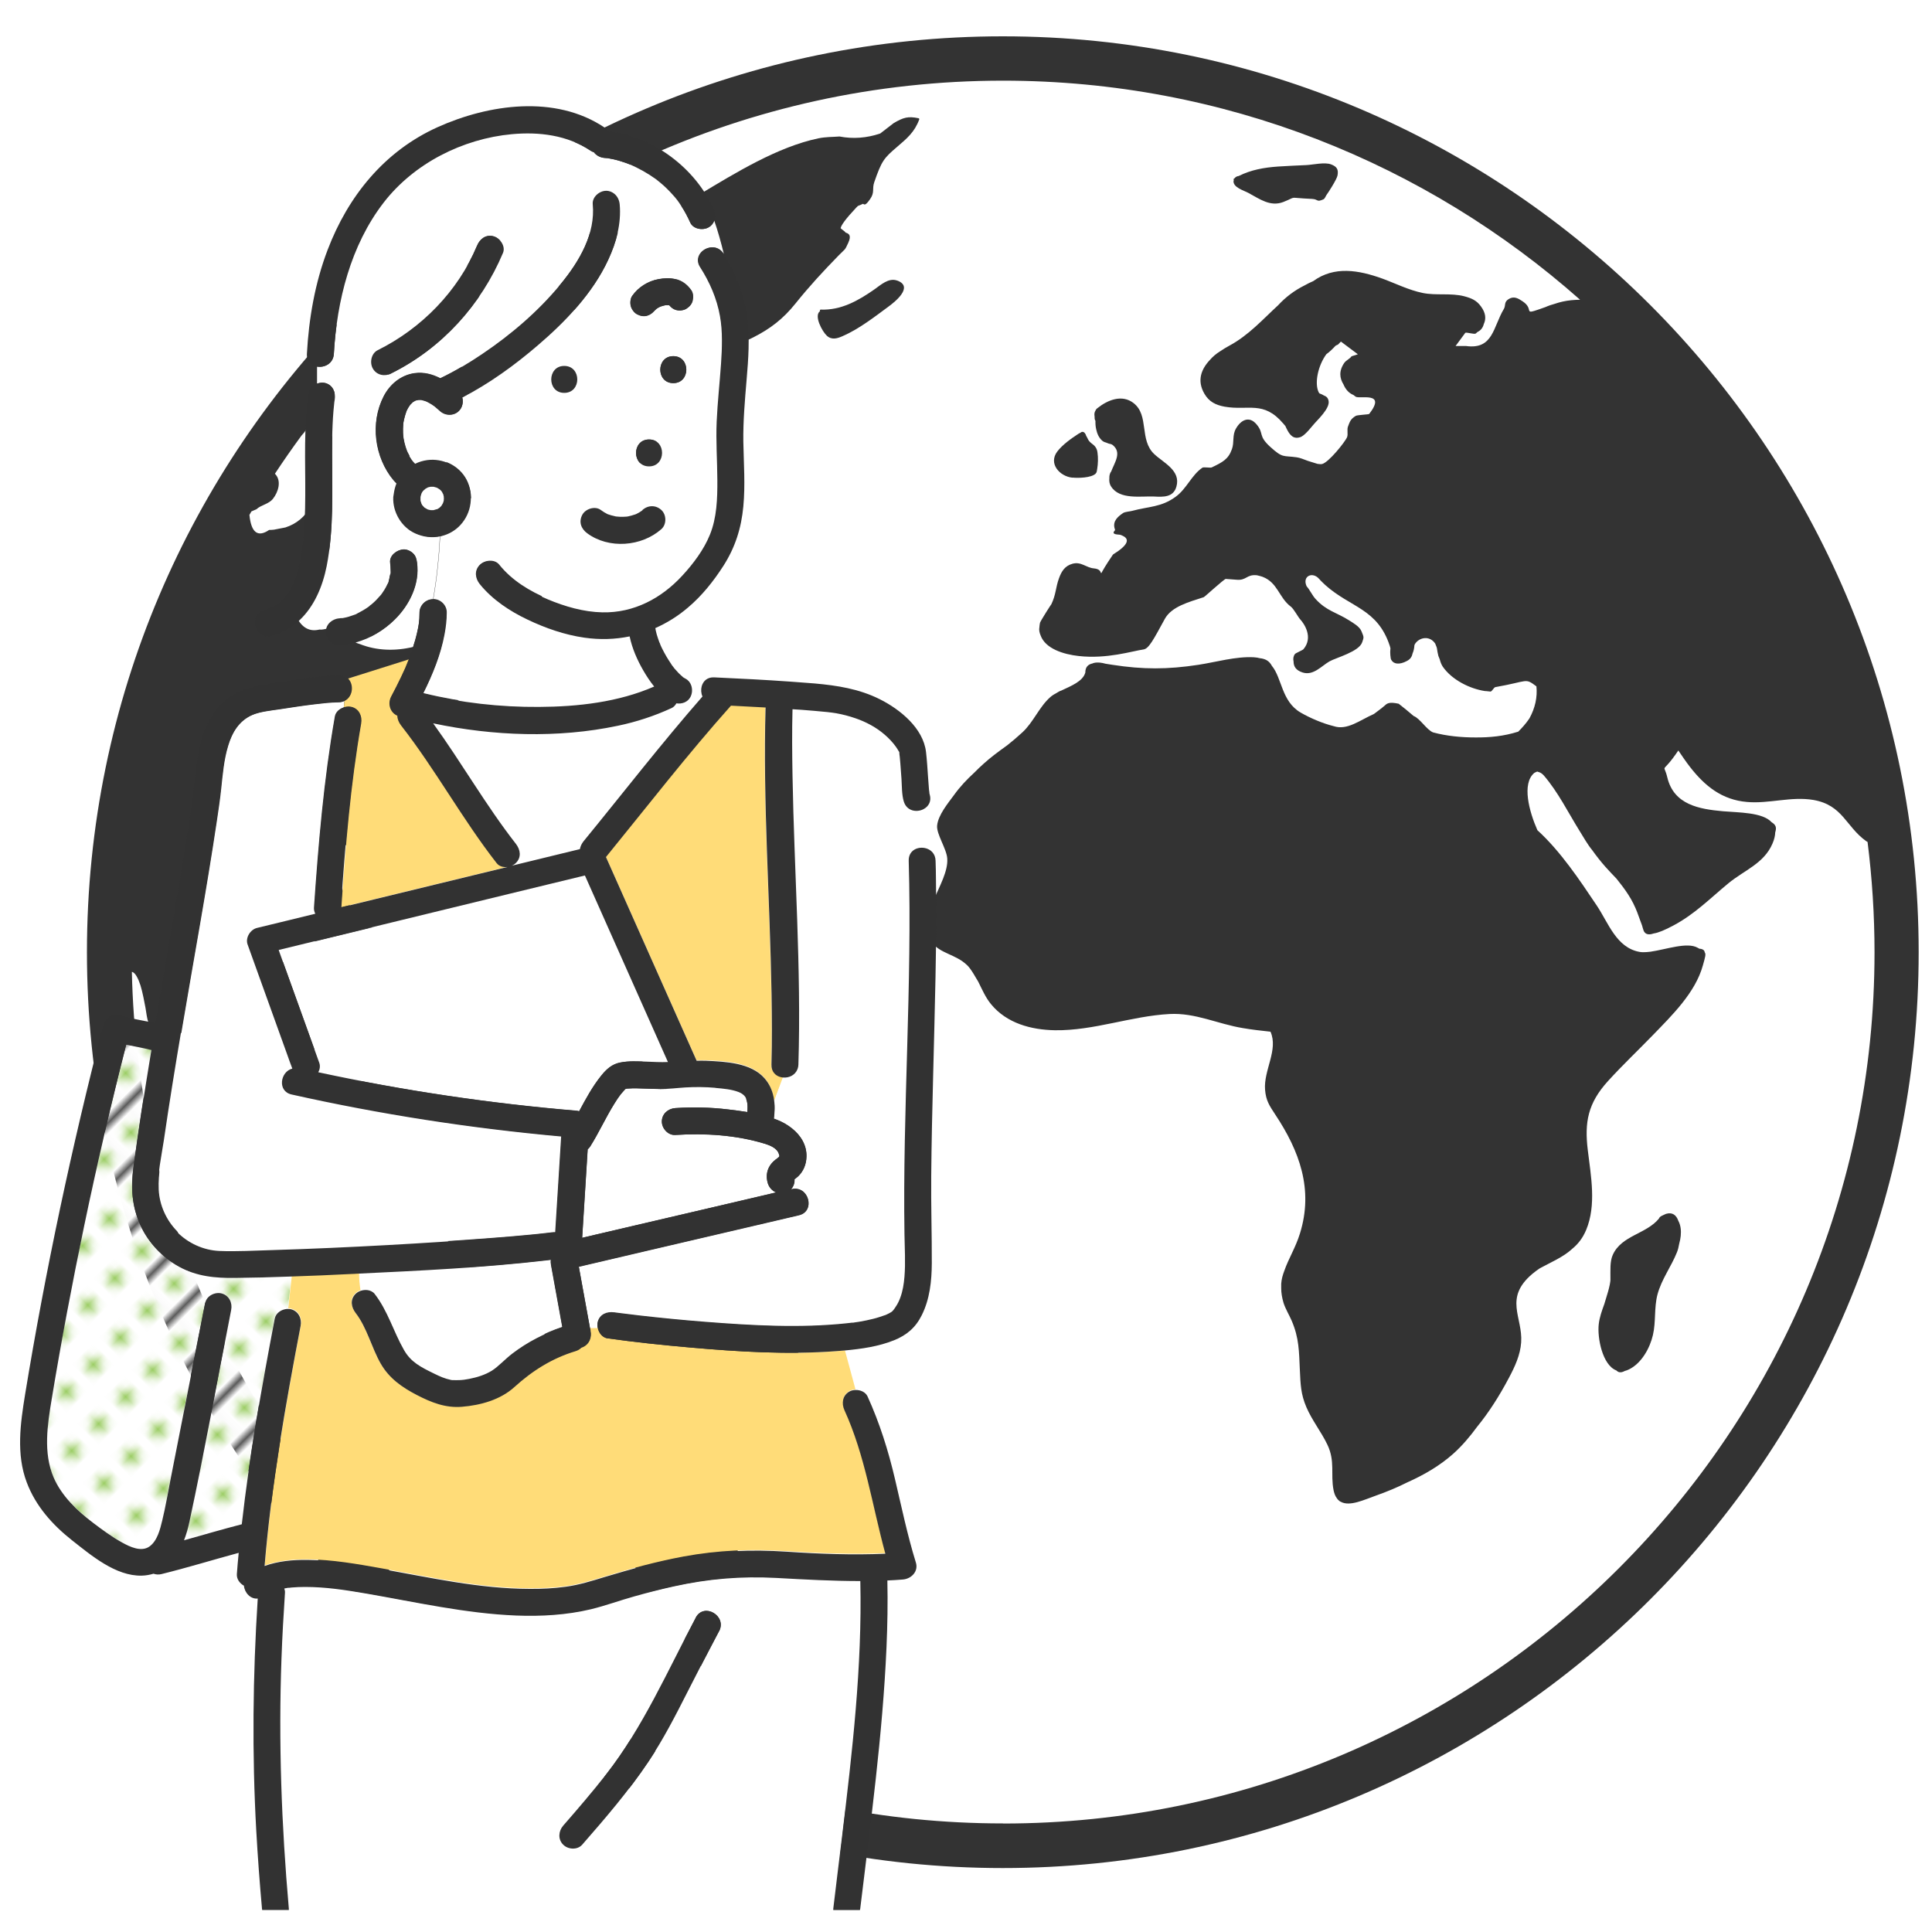 <?xml version="1.0" encoding="UTF-8"?><svg id="a" xmlns="http://www.w3.org/2000/svg" xmlns:xlink="http://www.w3.org/1999/xlink" viewBox="0 0 200 200"><defs><style>.c{fill:#ffdc78;}.c,.d,.e,.f,.g,.h,.i{stroke-width:0px;}.d{fill:url(#b);}.e{fill:#323232;}.f{fill:none;}.g{fill:#333;}.h{fill:#fff;}.i{fill:#9bcd64;}</style><pattern id="b" x="0" y="0" width="4.98" height="5.18" patternTransform="translate(1506.7 -8196.05) rotate(-45) scale(.79)" patternUnits="userSpaceOnUse" viewBox="0 0 4.98 5.18"><rect class="f" x="0" width="4.98" height="5.18"/><rect class="h" x="0" y="0" width="4.98" height="5.18"/><circle class="i" cx="2.49" cy="2.59" r="1.06"/></pattern></defs><circle class="h" cx="104.3" cy="98.69" r="91.75"/><path class="g" d="M113.4,43.55c-.01.29.01.59.07.86.1.47.27.89.63,1.21.14.12.31.18.49.23.13.06.26.1.4.12.08.03.16.06.21.11.94.78.2,1.76-.18,2.75-.02.03-.04.05-.06.08-.09.18-.13.38-.12.58-.03.3,0,.59.18.87.88,1.4,3.1.98,4.44,1.04.96.05,2,.1,2.32-1.02.48-1.67-1.32-2.46-2.28-3.36-1.59-1.48-.51-4.01-2.15-5.29-1.2-.94-2.69-.32-3.73.51-.02.01-.03.03-.05.04-.02.01-.04.03-.05.04-.02.01-.02.03-.03.04-.04.05-.07.1-.09.15-.11.17-.13.37-.09.59,0,.15,0,.31.07.44Z"/><path class="g" d="M111.03,49.44c.58.06,1.93.03,2.38-.4.14-.14.14-.31.17-.49.09-.52.11-1.19.03-1.71-.03-.24-.1-.43-.25-.62-.14-.18-.35-.29-.51-.45-.25-.25-.18-.28-.43-.69.03-.03-.07-.16-.09-.2-.08-.15-.3-.26-.47-.09-.01.01-.19.09-.21.11-.73.47-1.67,1.14-2.2,1.84-.95,1.25.25,2.58,1.57,2.71Z"/><path class="g" d="M173.73,126.35c-.21-.57-.61-.89-1.27-.69,0,0-.52.23-.57.28-.04.03-.17.16-.15.2-1.33,1.62-3.87,1.74-4.78,3.75-.32.69-.24,1.64-.25,2.48.04.63-.52,2.2-.63,2.62-.25.69-.5,1.37-.58,2.1-.16,1.42.39,4.22,1.81,4.77.1.09.2.17.33.19.19.04.39-.04.56-.13.14-.03.28-.09.43-.16,1.3-.63,2.17-2.21,2.48-3.56.32-1.37.11-2.82.47-4.19.42-1.58,1.42-2.88,2.02-4.38.1-.25.18-.57.24-.92.14-.51.21-1.03.14-1.57-.04-.28-.12-.55-.26-.8Z"/><path class="g" d="M92.86,29.04c-.88-.31-1.7.47-2.36.93-1.68,1.17-3.44,2.16-5.54,2.08-.09,0-.11.1-.07.16-.67.47.24,2.13.71,2.55.51.46,1.08.28,1.64.03,1.66-.72,3.27-1.97,4.72-3.04.71-.52,2.66-2.08.91-2.71Z"/><path class="g" d="M127.7,18.68c-.12.72,1.1,1.05,1.53,1.29,1.17.63,2.27,1.46,3.62.94,1.55-.61.29-.44,2.96-.32.68.03.45.37,1.18.05.17-.07.26-.39.37-.52.1-.12,1.03-1.55,1.1-1.96.11-.62-.06-.91-.66-1.14-.66-.26-1.9.04-2.57.07-.98.05-1.96.08-2.93.15-1.44.1-2.8.34-4.07.98-.17.02-.33.09-.43.24-.02.01-.04.02-.06.03-.06.04-.05.11-.01.15,0,.01,0,.02-.01.04Z"/><path class="g" d="M38.63,96.04c-.22-.04-.51,0-.83.06-.19.02-.38.07-.56.14-.22.06-.44.12-.65.17-.01,0-.02-.01-.04,0-.18.03-.55.04-.99.07-.06-.02-.12-.03-.16-.07-.08-.07-.18.02-.16.09-1.36.11-3.13.39-2.62,1.56.28.63.99.66,1.59.65.89-.02,1.7-.17,2.6-.04.82.12,1.5.5,2.28.7,1.45.36,2.19-.72,1.43-2.01-.39-.67-1.13-1.15-1.88-1.31Z"/><path class="g" d="M103.81,3.76C51.53,3.76,9,46.29,9,98.57s42.53,94.81,94.81,94.81,94.81-42.53,94.81-94.81S156.09,3.76,103.81,3.76ZM103.81,188.76c-49.05,0-89.07-39.36-90.16-88.15.34.03.67.71.89,1.39.2.62.44,1.88.52,2.32.19,1.07.18,2.19,1.35,2.62,1.65.61,4.09-.72,5.8-.62,2.01.11,3.22.99,5.04,1.38,1.28.28,2.34.13,3.69.44,2.49.57,1.35.52,2.62,1.7.32.3.6.59,1.06.67.1.02.2.03.29.04.2.15.51.14.67.29.22.19.17,0,.34.09.59.32,4.63,3.07,4.65,4.06,0,.08-.02.17-.05.26-.11.17-.22.34-.32.51-.11.2-.2.4-.28.6-.13.22-.24.44-.29.64-.18.75-.19,1.5-.06,2.26.74,4.54,5.11,6.88,7.67,10.26.96,1.27,1.39,2.85,2.84,3.63,1.13.61,2.57.47,3.66,1.25,2.03,1.45,2.61,3.43,3.21,5.67.56,2.11,1.6,3.82,2.71,5.69,1.85,3.12,2.31,6.23,3.1,9.69,1.13,4.95,4.43,8.89,7.28,12.98,2,2.87,4.35,8.27,7.9,9.53.77.27,1.54.28,2.34.39,2.34.39,2.7,1.4,3.34,1.64.65.24,1.82.21,2.19-.52.43-.54.03-1.39-.32-1.81-.34-.41-1.09-.53-1.49-.8-1.78-1.2-2.1-2.48-2.5-4.45-.12-.59-.26-1.08-.42-1.52-.18-.64-.42-1.24-.82-1.74-.07-.13-.14-.25-.21-.39-.53-.98-.62-2.02-.85-3.05.03-.34.02-.67-.14-.97-.07-.14-.18-.26-.29-.37-.03-.07-.06-.14-.09-.21-.59-1.13-2.76-2.15-2.25-3.94.19-.66,1.33-2.22,2.05-2.56.07-.03.15-.03.24-.01.39.11.53.16.74.18.15,0,.37-.22.58-.47.08-.07.17-.17.27-.34.25-.33.17-1.39.07-1.93-.07-.36-.31-.57-.6-.78-.2-.64.04-.84.73-.58,0,0,.03,0,.04,0,.04-.05.08-.08.11-.12.47-.11.8-.55.94-1.06.06-.14.12-.31.18-.54.29-.85,1.17-3.29,1.64-4.04.47-.75.43-2.29,0-3.3h0c-.04-.14-.08-.28-.14-.42-.03-.1-.08-.19-.13-.28-.48-.96-1.28-1.83-.96-2.93.75-2.63,3.5-2.71,5.55-3.5.19-.04.38-.09.55-.17,1.38-.44,1.54-1.18,1.68-1.98.06-.2.1-.43.13-.67,0,0,0,0,0,0,.27-1.05-.07-5.16-.23-7.66-.16-2.5,0-5.54-.52-7.07-.08-.36-.21-.71-.39-1.05-1.12-2.09-4.06-3.7-5.97-4.26-2.55-.74-5.34-.87-7.95-1.2-.42-.05-1.03-.08-1.7-.11-1.25-.16-2.5-.31-3.75-.47-.11-.01-.22-.03-.33-.05-.13-.05-.26-.1-.36-.16-1.05-.63-1.49-1.9-2.29-2.72-1.2-1.24-2.58-1.72-4.28-1.94-.86-.11-1.73-.08-2.6-.13-.89-.05-1.88-.09-2.74-.33-1.74-.47-2.04-1.68-3.45-2.71-.09-.06-.16-.12-.24-.18-.17-.21-.37-.38-.62-.49-.06-.02-.11-.03-.16-.05-.01,0-.03,0-.04-.01-.03,0-.06-.02-.09-.02-.19-.04-.42-.05-.72.01-.7.14-.98.85-1.57,1.15-2.04,1.06-4.06.68-6.14.63-1.15-.02-1.8.32-2.63,1.04-.92.8-1.07,2.22-3.05,2.16-.14,0-.26-.01-.36-.02-.38-.12-.76-.19-1.12-.14-.02,0-.03,0-.05,0-.02,0-.03,0-.05.01-.14.02-.31.07-.52.14-.1-1.45-1.05-3.91-1.41-4.61-.14-.28-.26-.46-.38-.58-.12-.17-.26-.31-.45-.4-.22-.1-.46-.11-.7-.08-.05-.02-.1-.05-.15-.08-1.28-.74-1.77-1.75-2.46-2.7-.22-.3-.28-.88-.74-1-.6-.16-.62-.05-.82.16-.04.03-.07.06-.1.09-.07.06-.15.12-.27.19.04-.02-1.02,1.13-1.97,2.18-.81.55-1.69.98-2.31.8-2.76-.81-2.79-3.41-2.4-5.69.56-3.34,2.49-4.33,5.37-5.22,3.07-.95,4.03-.8,6.21,1.92.09.12.2.25.31.38.15.25.34.48.58.64.09.06.18.1.28.13.52.31,1.06.31,1.49-.56.34-.71-.69-2.14-.91-2.82-.22-.68-.71-1.94-.55-2.68.3-1.39,1.96-2.45,2.67-3.41.06-.08.1-.15.15-.22.14-.11.27-.23.37-.38.26-.37.32-.82.36-1.27.21-.87.23-1.79.55-3.09,1.22-4.98,4.45-6.41,8.66-8.33,1.1-.5,4.79-1.48,5.02-2.97.1-.66-.04-.87-.33-1.01-.18-.15-.43-.23-.68-.24-.05-.02-.1-.04-.15-.06-.25-.07-.5-.02-.84.13-1.15.42-.98-.03.42-1.29.59-.53,1.38-1.18,1.71-1.14.37.24-.18.82-.17.86-.05.19-.07.37-.04.53,0,.09.04.22.21.47.03.04.44-.08.49-.11,1.19-.78,3.31-1.7,3.92-3.14.26-.62.25-.9.1-1.12-.04-.12-.1-.23-.2-.34-.14-.17-.33-.27-.53-.38-.04-.05-.08-.11-.12-.18-.61-1.03-.29-2.76-1.3-3.49-.37-.27-.96-.05-1.3-.27-.04-.03-1.43-2.13-1.67-2.63-.14-.28-.12-.82-.23-1.16-.05-.11-.11-.21-.2-.3-.01-.02-.03-.02-.05-.04-.2-.22-.42-.31-.93-.29-.6.02-.89.52-1.36.76-1.27.65-.02.87-2.13.87-2.46,0-.7.02-1.75-.88-.09-.08-.16-.15-.23-.23-.11-.2-.23-.37-.38-.52-.23-.32-.48-.55-1.18-.46-1.73.23-2.08,3.05-3.71,3.61-.08.03.02.41.06.48.61,1.27.35,2.53-.53,4.14-.24.34-.46.7-.61,1.09-.02.04-.02.08-.03.12-.13.28-.23.54-.28.75.01-.06-.2,2.01-.15,1.96-.94.66-2.44.52-2.8.41-.15-.05-.34-.37-.38-.63-.07-.03-.41-.55-.48-.6-.5-.35-1.16.09-1.68.01-1.01.25-1.79-.17-2.35-1.25-.68-.22-1.33-.59-1.36-.97-.04-.38,1.46-3.45,4.93-6.15.84-.66,1.83-1.19,2.55-2,.98-1.11,1.32-2.5,2.18-3.7.96-1.35,2.05-1.74,3.08-2.91.17-.19.2-.9.33-1.12.08-.42.25-.62.34-.92l.06-.16.08-.17c.05-.1.11-.2.17-.3.12-.18.25-.36.41-.52.38-.12.81.4,1.29,1.55,1.36.8,1.45,1.38,1.45,1.38,0,0-.39.3-.43.34-.47.19-.92.42-1.28.77-.02.02-.03.04-.05.05-.23.17-.42.36-.49.61-.26.87-.29,1.25.11,1.59.04.04.26.07.31.05,1.83-.8,6.84,1.75,8.22-.86.11-.2.11-.45.2-.65,0-.29-.02-.58-.06-.87.22-1.27.79-2.1,1.72-2.49.2-.07.42-.3.52-.41.1-.1.16-.28.22-.4.1-.17.17-.39.16-.74-.02-.76-.52-1.32-1.11-1.74-.89-.64-2.17-.52-3.18-.79-3.31-.9-4.99-3.09-1.81-6.77.11-.13.23-.25.34-.38.52-.41,1-.87,1.47-1.33,1.52-1.49,3.04-2.98,4.57-4.47,1.14-.13,1.83-.1,2.09.08.27.24-.09.77-.27.99-.19.23-.96.79-.96.79-.04.03-.07.07-.11.1-.23.27-.53.51-.69.84-.34.69-.45.88-.31,1.66,0,.03.04.06.07.07.07.01.12,0,.18.01.15.07.34.05.52-.02.5-.13.68-.58,1.45-.98,1.41-1.57,3.04-1.06,4.9,1.53-.12.28-.21.56-.25.86-.03.32.12,1.51.14,1.24-.12,1.67-.41,3.37-.61,4.97-.1.79-.2,1.23-.15,2.06.06,1.08.37,2.58.89,3.57.94,1.8,2.02,1.93,3.11,1.19.35-.2.68-.49.98-.82.25-.2.5-.51.73-.88,0,0,.13-.21.12-.18,0,0,.57-.98.75-1.24,1.63-2.69,2.99-6.03,3.52-6.72,1.53-1.97,4.06-2.55,6.21-3.63,1.78-.9,3.11-1.93,4.37-3.5,1.47-1.83,2.84-3.31,4.47-4.98.75-.77.61-.47,1-1.31.36-.79.06-.96-.27-1.06-.03-.03-.05-.07-.08-.1-.14-.13-.31-.22-.44-.36.07-.32.49-.93,1.62-2.13.06-.06.12-.12.17-.17.18-.07.36-.14.52-.22.16.07.24.24.75-.5.49-.7.18-1.03.42-1.73.77-2.22.99-2.49,2.35-3.65,1.06-.91,1.83-1.55,2.31-2.86.02-.05-.02-.11-.07-.12-1.1-.23-1.57-.08-2.57.5-.47.36-.93.72-1.4,1.08-1.4.47-2.8.58-4.21.31-.79.06-1.39.03-2.19.19-4.22.88-8.61,3.59-12.26,5.78-2.2,1.32-4.37,3.01-6.87,3.74-1.96.58-4.04-.14-5.91.57-.22.08-.48.21-.75.37-.61-.17-1.22.04-1.97.5-2.86,1.75-5.19,4.25-8.19,5.9-2.2,1.21-4.47,2.23-6.1,4.2-1.53,1.85-3.68,4.79-4.31,7.06,0,.03,0,.07.03.1.56,1.2.59,2.36.11,3.48-.73.33-1.47.65-2.2.98-.06-.37-.53-1.37-.44-1.31-.3-.38-.6-.53-1.1-.55-2.11-.1-1.89,2.55-1.85,3.86.08,2.57-1.03,4.85-3.36,5.6-.39.08-.79.15-1.18.23-.17.02-.33.03-.51.03-1.18.8-1.86.27-2.04-1.56.07-.12.14-.24.21-.36.17-.07.34-.15.51-.22.49-.46,1.27-.52,1.72-1.09.55-.7.92-1.87.2-2.59.89-1.35,1.81-2.67,2.76-3.96.19-.2.37-.41.47-.63,1.05-1.4,2.15-2.77,3.28-4.1.69.11,1.39-.31,2.11-.14.51.12.89.49,1.41.18.65-.39.5-1.12,0-1.47-.08-.09-.33-.22-.39-.25-.43-.25-.85-.39-1.26-.44,16.52-18.33,40.43-29.88,66.99-29.88,22.89,0,43.82,8.58,59.74,22.68-.31,0-.63.02-.93.05-.61.06-1.16.19-1.69.37-.33.09-.66.2-.97.34-.21.08-.43.16-.65.23-1.7.59-.48,0-1.7-.82-.46-.31-.91-.59-1.47-.23-.49.31-.27.65-.48,1.01-1.12,1.86-1.1,4.22-3.9,3.84-.37,0-.73,0-1.1,0,.34-.46.67-.92,1.01-1.37.14-.07.94.18,1.07.08.07-.06.13-.12.2-.17.34-.16.55-.45.64-.81.25-.53.22-1.14-.3-1.84-.45-.62-.97-.84-1.72-1.04-1.37-.36-2.9-.06-4.29-.34-1.46-.3-2.8-.98-4.19-1.49-2.44-.88-4.98-1.33-7.15.26-.32.13-.62.29-.91.45-1.03.51-1.96,1.21-2.73,2.05-1.6,1.47-3.05,3.11-5.06,4.19-.31.17-.63.36-.95.58-.39.24-.75.54-1.05.89-.89.94-1.37,2.13-.57,3.5.48.83,1.17,1.17,2.1,1.34,2.45.43,4.01-.66,6.05,1.73.08.09.15.18.23.27.32.71.66,1.33,1.36,1.2.01,0,.02-.01.04-.01.36-.04.78-.44,1.51-1.33.38-.47,1.75-1.69,1.56-2.49-.08-.34-.27-.45-.46-.52-.14-.09-.3-.16-.47-.22-.04-.04-.07-.08-.1-.14-.44-.94-.06-2.74.8-3.92.35-.25.66-.56.96-.88.08-.04.16-.09.25-.12.1-.1.2-.21.3-.31.58.44,1.17.87,1.75,1.31,0,.03-.65.2-.66.22-.12.22-.55.41-.73.66-.6.86-.49,1.61-.09,2.25.2.49.55.9,1.03,1.09.07.06.15.12.22.17.39.29,3.25-.59,1.41,1.79-.05.06-1.22.1-1.39.2-.52.31-.61.57-.81,1.11-.12.33.03.78-.09,1.09-.19.48-1.94,2.67-2.61,2.79-.13.02-.29,0-.45-.02-.33-.1-.67-.21-1-.31-.42-.16-.84-.33-1.16-.37-1.41-.2-1.42.11-2.71-1.06-1.34-1.21-.62-1.38-1.45-2.36-.76-.9-1.62-.44-2.12.44-.41.7-.16,1.4-.42,2.13-.37,1.06-.98,1.36-2.1,1.9-.12.06-.84-.06-.95.02-1.13.76-1.63,2.18-2.77,3.01-1.49,1.1-2.81,1-4.49,1.46-.24.07-.75.09-.96.23-.54.37-1.08.82-.88,1.58,0,.02.01.04.03.06,0,.01-.01.03,0,.06,0,.02.02.04.03.06-.4.41,0,.45.53.49,0,0,0,0,0,0,0,0,.02.02.03.02.02.01.05.02.07.01.02.01.05.03.07.04.91.37.6,1.03-.92,1.97-.81,1.18-1.09,1.71-1.2,1.92-.02-.01-.05-.02-.07-.03-.03-.16-.16-.4-.71-.45-.81-.07-1.31-.73-2.22-.48-.79.22-1.13.78-1.39,1.49-.37,1.01-.29,1.64-.81,2.74.12-.25-1.12,1.71-1.16,1.88-.03.15-.05.3-.06.44-.06.29,0,.58.12.86.49,1.39,2.39,1.97,3.94,2.14,2.94.33,5.53-.51,6.72-.68.55-.08,1.04-1.04,2.2-3.16.7-1.28,2.49-1.75,4.03-2.25.11-.04,2.1-1.88,2.28-1.89.06,0,1.01.08,1.07.08,1.09.12,1.05-.57,2.15-.46.25.06.46.11.59.16,1.59.61,1.68,2.16,2.94,3.1.28.21.74,1.07.96,1.31.4.43,1.38,1.85.33,3.09-.09.1-.86.42-.88.5-.17.22-.2.49-.14.77,0,.49.22.91.95,1.14,1.1.34,1.93-.67,2.76-1.15.68-.39,3.08-1,3.4-2,.17-.53.19-.46-.08-1.12-.2-.5-.86-.86-1.28-1.13-1.28-.82-2.33-.96-3.47-2.21-.35-.38-.59-.94-.93-1.32-.48-1.06.62-1.55,1.3-.76.13.16.49.5.64.64,2.61,2.34,5.4,2.42,6.67,6.29.03.08.05.18.07.27,0,.07-.01.14-.02.21-.02.04,0,.91.12.99.21.39.79.54,1.63.08.37-.2.5-.48.56-.77.12-.27.17-.56.19-.85.02-.06.05-.11.08-.16.43-.64,1.48-.88,2.07-.01.05.12.09.23.14.35.01.05.02.09.04.14.04.27.08.54.15.79.04.12.09.23.14.35.07.27.16.53.32.77.93,1.34,2.76,2.28,4.38,2.52.03,0,.06,0,.09,0,.16.02.31.04.46.05.17,0,.34-.43.51-.46,3.48-.61,3.02-.99,4.25-.08.11,1.13-.13,2.23-.72,3.31-.34.51-.74.96-1.16,1.38-1.52.48-2.97.61-4.43.6-1.46,0-2.96-.14-4.38-.52-.64-.23-1.38-1.47-2.02-1.7-.51-.44-1.02-.86-1.55-1.27-.97-.21-1.19-.04-1.42.17-.23.21-.87.69-1.14.89-1.46.64-2.77,1.73-4.17,1.26-1.13-.28-2.4-.82-3.41-1.4-2-1.16-1.92-3.55-2.99-4.85-.13-.24-.3-.45-.56-.59-.21-.11-.44-.17-.67-.19-.19-.05-.4-.09-.64-.1-1.87-.1-3.9.5-5.73.78-3.2.49-5.74.49-8.91,0-.22-.03-.46-.08-.7-.11-.4-.11-.81-.18-1.22-.08-.05.01-.09.03-.13.05-.45.09-.75.36-.75.95-.26.91-1.46,1.37-2.49,1.86-.05.02-.09.03-.14.05-.11.05-.2.11-.3.17-.27.14-.51.29-.7.46-1.15,1.02-1.73,2.58-2.89,3.65-.51.47-1.03.91-1.56,1.33-.45.33-.91.65-1.34.99-.74.57-1.43,1.19-2.08,1.85-.75.69-1.46,1.43-2.09,2.31-.6.82-1.65,2.07-1.75,3.17-.08.88.99,2.41,1.05,3.41.18,2.58-3.47,6.15-1.64,8.63.92,1.24,2.48,1.24,3.69,2.4.41.37.96,1.4,1.16,1.72.4.8.75,1.63,1.32,2.32,1.62,1.98,4.15,2.66,6.62,2.7,4.01.06,7.89-1.47,11.87-1.68,2.68-.14,4.97,1.03,7.59,1.46.94.16,1.9.27,2.85.37.84,1.88-.73,4-.56,6.02.09,1.11.45,1.64,1.05,2.55,2.51,3.78,3.98,7.76,2.56,12.32-.45,1.46-1.19,2.62-1.61,3.84-.17.44-.3.89-.33,1.37,0,.16,0,.31,0,.46,0,.47.08.97.24,1.51.2.63.58,1.24.84,1.84.78,1.81.76,3.19.85,5.1.07,1.49.09,2.5.68,3.87.58,1.35,1.52,2.52,2.16,3.85.84,1.74.32,3.05.65,4.73.07.35.18.62.33.82.03.05.07.1.11.15.02.02.04.04.07.06.05.05.09.1.15.13.03.02.06.03.1.05.92.51,2.44-.23,3.61-.64,1.16-.41,2.24-.86,3.25-1.37,1.72-.77,3.34-1.7,4.75-2.95.94-.84,1.75-1.8,2.49-2.81,1.2-1.47,2.28-3.15,3.29-5.06.61-1.15,1.18-2.36,1.27-3.68.18-2.61-1.83-4.57,1.17-7.1.25-.21.5-.39.75-.56,1.13-.62,2.41-1.15,3.33-1.99,0,0,.01-.01.02-.02.59-.48,1.09-1.09,1.46-1.97,1.07-2.57.49-5.59.17-8.24-.36-2.91.01-4.88,2.09-7.17,1.49-1.64,3.11-3.17,4.65-4.76,1.96-2.03,4.39-4.38,5.17-7.21.24-.86.34-1.16.19-1.36,0-.05-.02-.1-.05-.15-.1-.16-.3-.21-.5-.22-.06-.03-.12-.06-.18-.1-1.09-.62-3.27.18-4.88.41-.13.01-.26.03-.4.04-.27.02-.51.02-.73-.02-2.41-.43-3.23-3.01-4.44-4.81-1.77-2.64-3.74-5.6-6.14-7.79-.85-1.93-1.64-4.82-.32-5.93.03-.03.27-.12.3-.14.14.07.35.04.69.41,1.49,1.74,2.51,3.83,3.7,5.74.4.64.82,1.4,1.3,1.98.43.6.88,1.18,1.37,1.73.37.42.76.82,1.15,1.23.43.53.84,1.07,1.21,1.64.86,1.32,1.13,2.46,1.43,3.19.02.09.05.18.08.28.05.18.1.36.23.49.23.23.59.18.91.07.46-.07,1.11-.33,2.06-.84,2.19-1.17,3.77-2.79,5.66-4.35,1.65-1.36,3.69-2.05,4.57-4.12.19-.44.27-.82.28-1.15.06-.21.11-.42.04-.62-.07-.19-.23-.32-.41-.43-.93-1.04-3.43-1-5.04-1.14-2.42-.22-5.08-.65-5.76-3.5-.4-1.67-.67-.11,1.14-2.79.39.57.77,1.14,1.19,1.68,1.56,2.01,3.33,3.43,5.92,3.65,2.3.2,4.57-.6,6.87-.21,3.05.53,3.36,2.76,5.46,4.26.05.04.1.06.15.09.47,3.74.72,7.55.72,11.42,0,49.73-40.46,90.19-90.19,90.19Z"/><path class="h" d="M71.5,72.16c-.28.53-.89.74-1.45.65-.11.21-.28.39-.5.49-1.78.83-3.64,1.43-5.56,1.83-6.21,1.3-12.88,1.07-19.12-.25,2.96,4.09,5.46,8.5,8.57,12.48.46.59.59,1.38,0,1.97-.12.12-.27.22-.44.29,2.35-.57,4.7-1.14,7.06-1.72.05-.28.17-.56.37-.8,4.1-5,8.06-10.13,12.32-15-.15-.33-.17-.72-.08-1.06-.36-.03-.72-.06-1.07-.1.14.39.12.85-.08,1.22Z"/><path class="i" d="M65.81,53.24s-.03,0-.04.01c-.05.02-.06.03.04-.01Z"/><path class="i" d="M42.45,41.92s-.02.03-.03.05c0,0,0,0,0,0,.06-.08.12-.19.03-.05Z"/><path class="i" d="M35.46,63.97s-.06,0-.1,0c-.05.01-.05.02.1,0Z"/><path class="i" d="M65.81,53.24s.06-.03.09-.03c-.02,0-.04.01-.06.02,0,0,0,0,0,0,0,0-.01,0-.02,0Z"/><path class="i" d="M43.06,41.44s0,0-.01,0c.08-.04.13-.08.01,0Z"/><path class="i" d="M42.37,42.03s.04-.04.06-.06c0,0,0,0,0,0-.02.02-.04.05-.06.06Z"/><path class="i" d="M35.49,63.97s0,0-.01,0c0,0-.01,0-.02,0,0,0,.03,0,.03,0Z"/><polygon class="i" points="70.62 70.02 70.61 70.01 70.61 70.01 70.62 70.02"/><path class="h" d="M59.96,115.04c.69-1.28,1.37-2.55,2.29-3.69.53-.66,1.1-1.18,1.95-1.35.89-.18,1.83-.13,2.73-.09.74.03,1.48.07,2.22.04-2.86-6.43-5.73-12.87-8.59-19.3-2.57.62-5.14,1.25-7.71,1.87-8,1.95-15.99,3.89-23.99,5.84.03.09.06.17.09.26,1.37,3.81,2.74,7.61,4.11,11.42.12.33.06.68-.1.98,8.8,1.88,17.71,3.21,26.68,3.97.11,0,.22.03.32.06Z"/><path class="i" d="M80.68,119.75s.06-.05,0,0c0,0,0,0,0,0Z"/><path class="h" d="M65.98,112.66c-.36,0-.72,0-1.07.03,0,0,0,0-.01,0-.05.01-.09.02-.14.03,0,0,0,0,0,0-.02.01-.04.03-.06.05-.06.07-.12.13-.18.2-.09.1-.18.2-.26.3-.25.31-.46.66-.68,1-.89,1.43-1.58,2.98-2.48,4.4-.08.13-.17.22-.27.31-.19,3.05-.38,6.11-.57,9.16.45-.11.9-.21,1.35-.32,4.17-.97,8.34-1.95,12.5-2.92,2.08-.49,4.15-.97,6.23-1.46-.39-.16-.71-.49-.85-.92-.24-.75-.12-1.51.4-2.11.11-.13.23-.24.37-.35.08-.06.14-.11.19-.14.01,0,.04-.03.08-.07.01-.01.09-.07.14-.11,0,0,0,0,0,0-.04.02,0-.06,0-.06,0-.03.01-.06.01-.05-.05-.14-.08-.31-.21-.48-.32-.41-.85-.61-1.33-.76-2.96-.9-6.17-1.09-9.24-.9-.75.05-1.39-.68-1.39-1.39,0-.79.64-1.34,1.39-1.39,1.83-.12,3.66-.08,5.48.14.65.08,1.31.16,1.98.27.03-.38.04-.8-.03-1.05-.08-.31-.1-.4-.26-.61-.1-.13-.32-.3-.61-.41-.74-.29-1.63-.36-2.42-.43-1.03-.09-2.06-.11-3.09-.04-.87.05-1.71.17-2.58.16-.8-.01-1.6-.06-2.4-.07Z"/><path class="i" d="M68.37,66.7s0,0,0-.01c0,0,0,0,0-.01,0,0,0,.02,0,.02Z"/><path class="h" d="M87.19,190.15c1.06-8.78,2.1-17.66,1.9-26.52-2.88,0-5.75-.16-8.66-.32-3.72-.21-7.09.09-10.63.87-1.37.3-2.73.65-4.08,1.03-1.51.42-3,.98-4.52,1.34-2.52.61-5.15.76-7.73.65-5.25-.21-10.39-1.39-15.55-2.28-2.11-.36-4.13-.68-6.31-.68-.47,0-.95.02-1.42.06-.09,0-.18.02-.27.03-.03,0-.04,0-.06,0-.01,0-.02,0-.03,0-.12.02-.25.04-.37.07.05.14.08.29.07.45-.15,2.26-.27,4.51-.36,6.77-.32,8.65,0,17.3.76,25.92,0,.05,0,.1,0,.14h56.37s0-.09,0-.14c.3-2.47.6-4.93.9-7.4ZM74.44,168.86c-1.1,2.07-2.16,4.15-3.23,6.23-1.26,2.47-2.52,4.95-4.07,7.26-2.04,3.05-4.45,5.85-6.86,8.61-.5.57-1.46.51-1.97,0-.56-.56-.49-1.4,0-1.97,1.52-1.73,3.02-3.48,4.44-5.3,3.8-4.85,6.37-10.74,9.29-16.24.84-1.59,3.24-.18,2.41,1.41Z"/><path class="h" d="M72.51,27.66c-.33-.52-.26-1.02,0-1.4-2.05-3.19-5.17-5.71-9.05-6.35,3.87.65,6.99,3.16,9.05,6.35.17-.25.43-.44.72-.55.57-.22,1.26-.11,1.68.55,0,.01.01.02.02.03-.28-1.17-.6-2.32-.99-3.45-.1.27-.28.52-.58.69-.6.35-1.6.19-1.91-.5-.26-.59-.56-1.16-.92-1.7-.36-.55-.5-.72-.91-1.19-.4-.44-.83-.86-1.28-1.24-.09-.07-.17-.14-.26-.21-.03-.02-.17-.13-.19-.15-.21-.15-.43-.3-.65-.44-.44-.28-.9-.54-1.37-.77-.13-.06-.25-.12-.38-.18-.03-.01-.12-.05-.18-.08-.19-.08-.37-.15-.56-.22-.4-.14-.81-.26-1.23-.36-.2-.05-.42-.07-.62-.12,0,0,0,0,0,0-.01,0-.02,0-.03,0-.09,0-.17-.02-.26-.02-.46-.03-.88-.25-1.13-.59-.11-.04-.22-.09-.34-.16-2.41-1.61-5.31-1.97-8.15-1.71-5.1.48-10.14,3.02-13.28,7.09-3.42,4.43-4.84,10.16-5.15,15.65-.06,1.01-.97,1.45-1.74,1.32v1.76c.29-.1.6-.13.86-.06.78.22,1.09.97.97,1.71,0,.04-.03.23-.04.25,0,.07-.02.13-.02.2-.03.24-.05.48-.07.72-.04.48-.07.96-.09,1.43-.04,1.03-.05,2.05-.05,3.08,0,3.84.18,7.75-.56,11.54-.42,2.12-1.29,4.17-2.79,5.59,1.15.02,2.28,0,3.43.02.2-.11.43-.18.66-.19.02,0,.14-.02.24-.03.04,0,.1-.02.12,0,0,0,0,0,0,0,.2-.04.4-.08.6-.14.2-.06.4-.12.59-.2.06-.02.12-.05.18-.07-.05.02-.1.04-.15.06.1-.02.22-.1.31-.15.39-.19.76-.41,1.11-.66.03-.02.06-.04.09-.07.04-.05.19-.15.22-.18.17-.14.33-.29.48-.44.15-.15.3-.31.44-.48.03-.03.05-.06.07-.08.07-.08.13-.18.19-.27.11-.16.21-.33.31-.5.05-.08.09-.17.13-.26.03-.06.06-.12.08-.17.06-.14.05-.12-.03.07.1-.08.15-.41.18-.54.03-.09.05-.18.07-.28.01-.06.03-.12.04-.19.03-.15.02-.13,0,.09.08-.08.04-.45.04-.57,0-.23-.02-.45-.05-.68-.1-.77.72-1.36,1.39-1.39.35-.02.74.17.98.41.29.29.36.6.41.98.29,2.17-.78,4.33-2.28,5.83-1.13,1.13-2.55,1.98-4.09,2.4.11.07.27.13.48.19,1.71.68,3.63.74,5.5.29.15-.48.3-.96.41-1.45.19-.83.25-1.24.26-2.11,0-.75.63-1.39,1.39-1.39.38-2.18.6-4.37.71-6.52-.87.16-1.72.05-2.53-.31-1.43-.64-2.35-2.22-2.28-3.77,0-.11.02-.21.05-.31.05-.38.14-.74.28-1.09-.11-.11-.22-.22-.32-.34-1.96-2.37-2.43-5.93-1-8.69.64-1.24,1.78-2.18,3.19-2.37.95-.13,1.84.11,2.66.53,0,0,.02-.01.03-.02,1.51-.72,2.95-1.6,4.34-2.53,2.98-2.01,5.77-4.39,8.06-7.17,2-2.41,3.64-5.28,3.36-8.32-.07-.75.69-1.39,1.39-1.39.34,0,.63.12.86.32.3.26.49.65.54,1.08.19,1.99-.36,3.95-1.19,5.74-1.61,3.48-4.42,6.41-7.3,8.87-2.4,2.05-5.01,3.95-7.82,5.4.13.48.02,1.03-.34,1.39-.54.54-1.42.51-1.97,0-.17-.16-.36-.32-.54-.47,0,0-.01,0-.03-.02-.09-.06-.17-.12-.26-.18-.15-.1-.31-.19-.48-.27-.05-.03-.24-.1-.16-.07-.01,0-.02,0-.03-.01-.14-.05-.28-.08-.43-.12-.04,0-.07,0-.11,0-.06,0-.11,0-.17,0-.09.02-.2.04-.28.06-.02,0-.04.01-.05.02-.08.05-.16.09-.24.14,0,0,0,0,0,0,0,0-.02.02-.03.02-.08.08-.16.15-.24.24-.03.03-.05.06-.08.1,0,0,0,0,0,0-.05.08-.11.16-.16.25-.07.11-.13.23-.18.35,0,.01,0,.02-.01.02,0,0,0,0,0,.02-.09.26-.17.52-.23.78-.03.13-.05.26-.08.4,0,.05-.01.09-.01.14-.03.29-.03.59-.02.88,0,.14.02.27.03.41.01.06.02.13.02.15.05.3.12.6.21.89.05.15.1.29.15.43.02.05.05.1.07.15.13.27.28.53.45.77,0,0,0,0,.01.01.04.04.09.12.11.14.07.08.14.15.21.23.39-.19.82-.32,1.25-.38,1.61-.22,3.3.6,4.06,2.06.79,1.54.55,3.38-.62,4.66-.51.56-1.25.99-1.99,1.15-.04,0-.08,0-.12.02-.11,2.15-.33,4.34-.71,6.52,0,0,0,0,0,0,.75,0,1.4.64,1.39,1.39,0,.76-.09,1.52-.23,2.26-.39,2.11-1.23,4.16-2.19,6.09,3.93.96,7.98,1.42,12.02,1.39,4.01-.03,8.21-.49,11.92-2.11-.42-.53-.8-1.1-1.12-1.65-.64-1.1-1.16-2.29-1.42-3.54-1.51.31-3.08.36-4.69.13-2.03-.29-4.01-.98-5.86-1.86-1.86-.88-3.67-2.07-4.97-3.69-.47-.59-.58-1.39,0-1.97.49-.49,1.5-.59,1.97,0,1.31,1.64,3.17,2.76,5.09,3.56,1.77.74,3.7,1.3,5.63,1.34,3.26.07,6.11-1.44,8.29-3.81,1.12-1.22,2.22-2.69,2.85-4.23.72-1.78.78-3.75.77-5.64-.01-2.02-.16-4.04-.07-6.07.09-1.99.31-3.98.45-5.97.11-1.64.19-3.32-.11-4.95-.33-1.84-1.06-3.5-2.06-5.07ZM52.07,26.18c-2.26,5.37-6.33,9.87-11.57,12.47-.68.34-1.5.19-1.91-.5-.36-.62-.17-1.57.5-1.91,4.55-2.26,8.32-6.11,10.29-10.81.29-.7.91-1.19,1.71-.97.66.18,1.26,1.02.97,1.71ZM58.41,40.67c-1.8,0-1.79-2.79,0-2.79s1.79,2.79,0,2.79ZM68.49,54.77c-2.05,1.82-5.45,2.09-7.69.43-.63-.47-.88-1.18-.5-1.91.33-.62,1.32-.94,1.91-.5.21.16.43.29.66.41.03.02.06.03.09.04.12.04.23.08.35.11.12.03.24.06.37.09.05.01.1.02.15.03.23.02.46.03.69.03.12,0,.24-.01.37-.02.05,0,.09-.02.14-.02.24-.05.49-.11.72-.2,0,0,.02,0,.03-.01.02,0,.04-.02.06-.03.11-.05.22-.11.32-.17.1-.06.19-.12.28-.18.03-.03.06-.05.09-.08.58-.52,1.39-.54,1.97,0,.53.49.55,1.48,0,1.97ZM67.19,45.5c1.8,0,1.79,2.79,0,2.79s-1.79-2.79,0-2.79ZM69.7,39.66c-1.8,0-1.79-2.79,0-2.79s1.79,2.79,0,2.79ZM71.7,31.13c-.08.36-.34.64-.64.83-.3.19-.74.23-1.07.14-.29-.08-.51-.25-.69-.47.01.02.02.03.04.05-.02-.03-.05-.05-.08-.08,0,0-.01,0-.02,0-.01,0-.02,0-.03,0-.11,0-.21,0-.32,0-.18.04-.36.09-.54.15-.13.06-.25.13-.37.21-.1.09-.2.17-.28.27,0-.01.02-.02.02-.03-.19.22-.41.39-.71.48-.36.12-.75.03-1.07-.14-.3-.16-.55-.51-.64-.83-.09-.32-.06-.79.14-1.07.63-.9,1.63-1.54,2.72-1.73.6-.11,1.19-.14,1.79.01.68.17,1.2.59,1.6,1.15.21.3.22.73.14,1.07Z"/><path class="c" d="M35.7,73.19c.24-.06.49-.07.72-.01.77.21,1.1.97.97,1.71-1.1,6.31-1.62,12.63-2.05,19.02,5.75-1.4,11.49-2.8,17.24-4.19-.42.05-.85-.06-1.11-.39-3.57-4.57-6.33-9.69-9.9-14.26-.24-.31-.38-.66-.39-1.02-.05-.02-.1-.04-.14-.06-.67-.39-.85-1.24-.5-1.91.36-.67.7-1.35,1.03-2.04.32-.68.53-1.16.78-1.79l-6.31,1.99c.6.61.51,1.81-.28,2.25-.03.02-.07.03-.11.04l-.05.68s.08-.03.12-.04Z"/><path class="h" d="M30.23,113.27c-1.51-.34-1.16-2.37.08-2.68-.17-.48-.34-.96-.52-1.43-1.37-3.81-2.74-7.61-4.11-11.42-.25-.69.28-1.54.97-1.71.99-.24,1.98-.48,2.97-.72,1.02-.25,2.04-.5,3.07-.75-.1-.19-.16-.4-.14-.62.45-6.65,1.01-13.22,2.16-19.79.08-.45.45-.78.88-.92l.05-.68c-.16.07-.34.12-.56.12-.85,0-1.69.11-2.53.21-1.17.14-2.34.32-3.5.5-.96.15-2.12.26-2.94.62-1.36.61-2.07,1.8-2.49,3.21-.44,1.45-.56,2.94-.72,4.44-.12,1.14-.29,2.27-.46,3.4-1.06,7.1-2.37,14.15-3.56,21.23-.66,3.91-1.3,7.81-1.87,11.73-.26,1.74-.66,3.41-.58,5.15.08,1.61.79,3.17,1.92,4.31,1.17,1.19,2.76,1.92,4.43,1.99,1.79.07,3.61-.04,5.41-.09,3.99-.11,7.98-.3,11.97-.52,3.62-.2,7.25-.43,10.87-.71,1.32-.1,2.65-.21,3.97-.34.48-.05.96-.09,1.43-.15.18-.02.35-.04.52-.06.05,0,.1-.01.15-.02.14-.02.28-.02.42-.02.21-3.31.42-6.63.62-9.94-9.38-.85-18.71-2.3-27.91-4.35Z"/><path class="h" d="M38.39,133.63c.14.07.26.15.36.28,1.37,1.77,1.94,3.9,3.04,5.81.72,1.27,1.76,1.78,3.13,2.45.59.29,1.05.5,1.73.65,0,0,0,0,0,0,.08,0,.16.01.24.02.2,0,.41,0,.61,0,.36-.02.7-.06,1.05-.13.82-.16,1.63-.41,2.34-.85.67-.42,1.4-1.22,2.13-1.78,1.56-1.19,3.32-2.09,5.18-2.72-.39-2.15-.78-4.29-1.17-6.44-.03-.18-.04-.36-.02-.53-.16.02-.33.05-.49.06-6.42.75-12.92,1.05-19.37,1.37-.01.6.05,1.19.14,1.79.35-.12.76-.12,1.08.04Z"/><path class="d" d="M29.97,132.11c-1.87.06-3.74.11-5.62.14-2.06.03-4-.16-5.84-1.17-1.72-.95-3.17-2.48-3.98-4.27-.89-1.95-1-3.9-.72-5.99.26-1.93.54-3.85.83-5.77.33-2.13.67-4.26,1.02-6.39-.86-.22-1.73-.37-2.6-.55-1.59,6.22-3.05,12.48-4.36,18.77-1.24,5.95-2.37,11.93-3.36,17.93-.44,2.64-.89,5.54.2,8.09.83,1.93,2.42,3.44,4.07,4.69.96.73,1.96,1.47,3.02,2.05.79.44,1.97,1.01,2.82.42.83-.58,1.12-1.81,1.34-2.72.33-1.36.56-2.74.83-4.11,1.21-6.13,2.42-12.26,3.62-18.4.15-.74,1.03-1.16,1.71-.97.76.21,1.12.98.97,1.71-1.44,7.29-2.76,14.61-4.31,21.88-.14.65-.32,1.32-.57,1.96,1.99-.56,3.98-1.14,5.98-1.66.8-7.14,2.07-14.23,3.41-21.28.11-.59.7-.97,1.28-1.01.04,0,.07,0,.1,0l.37-3.37c-.07,0-.15,0-.22,0Z"/><path class="c" d="M61.12,137.77c.06.33.03.65-.09.92-.15.36-.44.64-.87.78-.15.15-.34.28-.59.35-2.42.73-4.47,2.02-6.33,3.71-1.46,1.33-3.51,1.89-5.44,2.05-1.7.14-3.18-.45-4.67-1.22-1.54-.8-2.86-1.71-3.74-3.25-.57-.99-.96-2.11-1.43-3.18,0,.39-.03.78-.11,1.17.08-.39.11-.78.11-1.17-.32-.73-.68-1.44-1.17-2.07-.46-.6-.59-1.38,0-1.97.14-.14.33-.25.53-.32-.09-.6-.16-1.19-.14-1.79-.06,0-.12,0-.18,0-.19,0-.37.02-.56.03-2.07.1-4.15.19-6.23.26l-.37,3.37c.11,0,.22,0,.33.04.77.21,1.11.98.97,1.71-1.56,8.22-3.04,16.51-3.73,24.86,1.41-.51,2.96-.64,4.43-.63,2.57.03,5.13.48,7.65.93,5.09.91,10.18,2.05,15.37,2.07,1.24,0,2.49-.05,3.72-.22,1.39-.2,2.7-.6,4.04-1.01,2.67-.81,5.38-1.55,8.13-2.06,3.56-.66,7.09-.8,10.7-.56,3.42.22,6.81.36,10.22.21-1.36-4.98-2.08-10.14-4.24-14.87-.31-.69-.2-1.49.5-1.91.18-.11.41-.16.63-.17l-1.09-4.03c-.3.03-.59.05-.88.07-5.04.38-10.14.06-15.16-.38-2.86-.25-5.72-.55-8.56-.95-.16-.02-.3-.09-.42-.18-.3-.21-.49-.56-.56-.93h-.81c.02.1.04.21.06.31Z"/><path class="c" d="M79.84,110.15c.08-2.45.05-4.89.01-7.34-.17-9.87-.9-19.76-.62-29.63-1.19-.07-2.39-.13-3.58-.19-4.51,5.06-8.65,10.43-12.94,15.67,3.12,7.01,6.24,14.02,9.36,21.03,0,.02.01.04.02.06.33,0,.66,0,.99,0,1.99.08,4.62.2,6.04,1.81.62.71.91,1.54,1.01,2.42l.94-2.51c-.65-.05-1.26-.49-1.23-1.34Z"/><path class="h" d="M95.58,83.72c-.71.36-1.74.2-2.03-.8-.22-.73-.19-1.61-.24-2.36-.04-.54-.07-1.08-.12-1.62-.02-.22-.04-.44-.06-.66-.01-.14-.1-.66-.02-.26,0-.02-.02-.13-.03-.22-.02-.03-.04-.06-.07-.11-.09-.15-.18-.3-.28-.44-.33-.46-.73-.88-1.16-1.25-.86-.76-1.93-1.32-3.01-1.69-.67-.23-1.35-.41-2.04-.53-.13-.02-.27-.04-.4-.06-.17-.02-.34-.04-.51-.06-.88-.1-1.75-.17-2.63-.23-.32-.02-.64-.04-.95-.06-.06,2.27-.04,4.55,0,6.82.17,9.98.92,19.98.61,29.97,0,.29-.1.53-.23.73-.29.44-.82.64-1.33.61l-.94,2.51c.06.59.04,1.19-.04,1.78.12.04.24.08.35.13.54.21,1.07.51,1.53.88.89.71,1.54,1.71,1.5,2.93-.02.77-.31,1.5-.88,2.04-.08.08-.18.15-.27.22-.04.03-.06.05-.09.07.04.38-.12.76-.37,1.05.03,0,.06-.01.09-.02,1.75-.41,2.49,2.28.74,2.69-.97.23-1.93.45-2.9.68-4.17.97-8.34,1.95-12.5,2.92-2.46.58-4.92,1.15-7.38,1.73,0,.01,0,.03,0,.04.38,2.11.77,4.22,1.15,6.33h.81c-.04-.21-.04-.42.01-.61.22-.78.95-1.07,1.69-.97-.1-.01-.07,0,0,0,0,0,.01,0,.02,0,.05,0,.09.01.14.02.12.02.25.03.31.04.71.09,1.41.18,2.12.26,2.27.26,4.54.48,6.82.66,4.87.38,9.85.67,14.72.15.17-.02.34-.04.51-.06.04,0,.06,0,.08,0,.02,0,.02,0,.04,0,.24-.03.48-.07.72-.11.44-.08.88-.17,1.32-.28.42-.11.83-.24,1.23-.38.02,0,.07-.03.11-.04.04-.02.09-.04.13-.06.14-.07.3-.14.43-.23.13-.09.26-.26.45-.54.19-.28.34-.59.46-.9.26-.71.39-1.47.45-2.22.11-1.47.01-2.94,0-4.41-.2-12.88.81-25.77.44-38.65-.03-1.11,1.01-1.53,1.83-1.27l-.32-4.11Z"/><path class="i" d="M70.66,70.05s.06.04.08.07c-.02-.02-.03-.03-.05-.04,0,0-.01,0-.02-.01,0,0-.01,0-.02-.01Z"/><path class="e" d="M45.67,55.5c.74-.16,1.48-.59,1.99-1.15,1.17-1.27,1.41-3.12.62-4.66-.76-1.47-2.44-2.28-4.06-2.06-.44.06-.86.19-1.25.38-.07-.07-.14-.15-.21-.23-.02-.02-.07-.11-.11-.14,0,0,0,0-.01-.01-.17-.24-.32-.5-.45-.77-.02-.05-.05-.1-.07-.15-.05-.14-.11-.29-.15-.43-.09-.29-.16-.59-.21-.89,0,.01,0,0-.01-.08,0-.04,0-.09-.02-.12,0,.01,0,.03.01.05-.01-.14-.02-.27-.03-.41-.01-.29,0-.59.02-.88,0-.05,0-.09.01-.14.03-.13.05-.26.08-.4.06-.27.14-.53.23-.78,0,0,0-.01,0-.02,0,0,0-.01.01-.02.06-.12.12-.24.18-.35.05-.09.11-.17.16-.25-.02.03-.04.05-.06.06.02-.01.04-.04.06-.06.01-.02.02-.03.03-.05.09-.14.03-.04-.03.05.03-.03.05-.07.08-.1.08-.08.16-.16.24-.24,0,0,.02-.02.03-.02,0,0,0,0,0,0,.08-.05.16-.09.24-.14.02,0,.04-.02.05-.02.08-.02.18-.04.28-.06.06,0,.11,0,.17,0,.04,0,.07,0,.11,0,.14.04.29.07.43.12,0,0,.02,0,.03.01-.08-.03.1.04.16.07.16.08.32.18.48.27.09.06.17.12.26.18.01,0,.02.01.03.02.18.15.36.31.54.47.55.51,1.43.54,1.97,0,.36-.36.48-.91.34-1.39,2.81-1.45,5.43-3.35,7.82-5.4,2.88-2.46,5.69-5.39,7.3-8.87.83-1.79,1.37-3.75,1.19-5.74-.04-.43-.23-.82-.54-1.08-.23-.19-.51-.32-.86-.32-.7,0-1.46.64-1.39,1.39.29,3.04-1.36,5.9-3.36,8.32-2.3,2.78-5.08,5.16-8.06,7.17-1.39.94-2.83,1.81-4.34,2.53,0,0-.02.01-.03.02-.82-.42-1.71-.66-2.66-.53-1.4.19-2.54,1.13-3.19,2.37-1.43,2.76-.96,6.32,1,8.69.1.12.21.23.32.34-.14.34-.23.71-.28,1.09-.02.1-.04.2-.05.31-.08,1.55.85,3.14,2.28,3.77.85.38,1.73.49,2.65.29ZM43.06,41.44c.12-.07.06-.03-.01,0,0,0,0,0,.01,0Z"/><polygon class="e" points="42.42 41.97 42.42 41.97 42.42 41.97 42.42 41.97"/><path class="e" d="M96.6,111.3c.16-6.74.39-13.5.29-20.24,0-.65-.02-1.31-.04-1.96-.02-.69-.44-1.11-.95-1.27-.82-.26-1.86.16-1.83,1.27.37,12.88-.64,25.76-.44,38.65.02,1.47.12,2.95,0,4.41-.06.75-.18,1.51-.45,2.22-.12.32-.27.62-.46.9-.18.28-.32.46-.45.54-.13.09-.29.16-.43.23-.04.02-.09.04-.13.06-.04.02-.08.04-.11.04-.41.14-.81.28-1.23.38-.44.11-.88.2-1.32.28-.24.04-.48.08-.72.11-.02,0-.03,0-.04,0-.02,0-.04,0-.08,0-.17.02-.34.04-.51.06-4.87.52-9.85.23-14.72-.15-2.28-.18-4.55-.4-6.82-.66-.71-.08-1.42-.17-2.12-.26-.06,0-.19-.02-.31-.04-.05,0-.09-.01-.14-.02,0,0-.01,0-.02,0-.08-.01-.1-.01,0,0-.74-.1-1.48.19-1.69.97-.14.51.08,1.21.55,1.54.13.09.27.15.42.18,2.84.4,5.7.7,8.56.95,5.02.44,10.12.76,15.16.38.29-.02.59-.05.88-.07,1.73-.16,3.5-.41,5.11-1.06,1.29-.52,2.22-1.3,2.86-2.59.83-1.66,1.03-3.54,1.04-5.37.01-3.01-.09-6.02-.06-9.04.03-3.49.11-6.97.2-10.46Z"/><path class="e" d="M96.22,82.13c-.02-.24-.02-.11,0,0h0Z"/><path class="e" d="M34.56,36.63c.31-5.5,1.74-11.23,5.15-15.65,3.14-4.07,8.19-6.62,13.28-7.09,2.84-.26,5.74.1,8.15,1.71.11.08.23.13.34.16.26.34.67.56,1.13.59.09,0,.17.01.26.02.02,0,.02,0,.03,0,0,0,0,0,0,0,.2.05.42.07.62.12.42.09.82.22,1.23.36.19.07.38.14.56.22.05.02.15.06.18.08.13.06.26.12.38.18.47.23.93.49,1.37.77.22.14.44.29.65.44.02.02.17.13.19.15.09.07.17.14.26.21.46.38.89.8,1.28,1.24.42.46.55.64.91,1.19.35.54.65,1.11.92,1.7.3.69,1.31.85,1.91.5.3-.17.48-.42.58-.69.14-.38.1-.81-.08-1.22-1.86-4.2-6.27-7.54-10.89-8.02-.1-.15-.24-.3-.42-.42-5.08-3.39-11.97-2.39-17.24-.02-5.51,2.48-9.28,7.14-11.4,12.72-1.31,3.43-1.94,7.1-2.14,10.75-.04.78.46,1.22,1.05,1.32.77.13,1.68-.31,1.74-1.32Z"/><path class="e" d="M69.7,36.87c-1.79,0-1.8,2.79,0,2.79s1.8-2.79,0-2.79Z"/><path class="e" d="M58.41,37.88c-1.79,0-1.8,2.79,0,2.79s1.8-2.79,0-2.79Z"/><path class="e" d="M66.52,52.8s-.06.05-.09.08c-.09.06-.18.12-.28.18-.1.06-.21.12-.32.17.02,0,.04-.02.06-.02-.03,0-.06.02-.09.03-.09.04-.08.04-.04.01,0,0-.02,0-.03.01-.23.08-.48.15-.72.2-.05,0-.09.02-.14.02-.12,0-.24.02-.37.02-.23,0-.46,0-.69-.03-.05,0-.1-.02-.15-.03-.12-.03-.24-.06-.37-.09-.12-.03-.23-.08-.35-.11-.03-.01-.06-.03-.09-.04-.23-.12-.45-.25-.66-.41-.59-.44-1.58-.12-1.91.5-.39.73-.13,1.44.5,1.91,2.24,1.66,5.64,1.39,7.69-.43.55-.49.53-1.48,0-1.97-.58-.54-1.39-.52-1.97,0Z"/><path class="e" d="M65.83,53.23s0,0,0,0c-.02,0-.05.02-.06.03.01,0,.02,0,.04-.01,0,0,.01,0,.02,0Z"/><path class="e" d="M67.19,48.28c1.79,0,1.8-2.79,0-2.79s-1.8,2.79,0,2.79Z"/><path class="h" d="M45.24,52.72s0,0,0,0c.04-.02.08-.04.12-.07.03-.02.07-.04.1-.06.07-.07.1-.1.12-.11.03-.03.06-.05.08-.08.02-.02.04-.04.05-.06.05-.09.1-.17.15-.26.02-.09.04-.14.05-.15.01-.04.02-.08.03-.12,0,0,0,0,0,0,0-.14,0-.17.01-.15,0-.03,0-.06,0-.09,0,0,0,0,0,0,0-.01-.02-.07-.01-.17-.02-.08-.04-.16-.06-.24-.07-.11-.08-.15-.07-.14-.04-.06-.07-.12-.11-.18-.04-.04-.07-.08-.11-.11-.03-.03-.05-.05-.08-.07-.09-.05-.13-.08-.14-.09-.03-.02-.07-.05-.1-.06-.02-.01-.04-.02-.06-.03-.11-.03-.21-.06-.32-.09-.03,0-.07,0-.1,0-.06,0-.12,0-.18,0,0,0-.03,0-.04,0,0,0,0,0,0,0-.06.01-.11.03-.17.04-.02,0-.06.01-.09.02-.09.05-.18.1-.27.15-.1.1-.13.12-.12.1-.05.05-.1.1-.15.15-.03.05-.06.09-.09.14-.02.03-.04.07-.05.1-.02.06-.03.11-.04.13,0,.02-.01.05-.02.07,0,.02-.01.07-.04.16,0,.11,0,.23,0,.34,0,0,0,.01,0,.02.01.06.03.11.04.17,0,0,0,0,0,0,0-.05.01-.03.05.14.02.05.05.1.08.16.03.03.05.06.08.09.03.03.06.07.09.1.02.02.05.05.08.08,0,0,0,0,0,0,.1.06.21.12.31.18.05.02.1.03.16.05,0-.01.05,0,.16.03.1,0,.19,0,.29,0,.03,0,.06-.01.08-.02.09-.02.18-.05.26-.08Z"/><path class="e" d="M96.23,82.18s0-.03-.01-.05c0,.03,0,.06,0,.1,0-.16-.03-.32-.05-.48-.04-.44-.07-.89-.1-1.33-.06-.86-.11-1.72-.21-2.58-.29-2.47-2.69-4.41-4.79-5.46-2.14-1.07-4.4-1.42-6.75-1.63-.83-.07-1.67-.13-2.51-.19-1.28-.09-2.57-.17-3.85-.24-1.35-.07-2.69-.14-4.04-.2-.71-.03-1.13.39-1.28.92,1.44.11,2.9.11,4.18.11-1.28,0-2.74,0-4.18-.11-.09.34-.07.73.08,1.06-4.26,4.87-8.22,9.99-12.32,15-.19.24-.32.52-.37.8-2.35.57-4.7,1.14-7.06,1.72.17-.07.32-.17.44-.29.59-.59.46-1.37,0-1.97-3.11-3.98-5.61-8.39-8.57-12.48,6.25,1.32,12.91,1.56,19.12.25,1.92-.4,3.78-1.01,5.56-1.83.22-.1.38-.28.5-.49.56.09,1.17-.12,1.45-.65.2-.38.22-.83.08-1.22-.69-.08-1.36-.19-1.99-.35.63.16,1.3.27,1.99.35-.1-.28-.29-.53-.58-.68-.1-.05-.2-.12-.3-.18.02.01.03.03.05.04-.03-.02-.05-.05-.08-.07,0,0,.01,0,.02.01,0,0,.01,0,.02.01-.15-.14-.15-.13-.11-.09-.21-.18-.41-.39-.59-.6-.05-.06-.11-.12-.16-.18,0,0,0,0,0,0,0,0,0,.01.01.03-.07-.13-.19-.25-.28-.38-.04-.05-.07-.11-.1-.16-.15-.23-.3-.45-.44-.69-.16-.28-.32-.56-.46-.85-.07-.15-.15-.3-.21-.46,0,0,0,0,0,.01,0,0,0-.02,0-.02,0,0,0,0,0,.01-.06-.26-.06-.18-.03-.08-.02-.05-.04-.1-.06-.14-.1-.27-.19-.54-.27-.81-.04-.14-.07-.27-.1-.41-.01-.05-.03-.16-.04-.23,1.19-.53,2.33-1.23,3.37-2.12,1.45-1.22,2.66-2.74,3.68-4.33,1.22-1.91,1.85-3.9,2.06-6.15.21-2.22.04-4.46,0-6.69-.03-2.15.16-4.3.34-6.44.18-2.12.34-4.26.06-6.38-.31-2.39-1.17-4.6-2.46-6.63,0-.01-.01-.02-.02-.03-.42-.66-1.11-.76-1.68-.55-.74.28-1.27,1.1-.72,1.95,1,1.57,1.73,3.23,2.06,5.07.29,1.62.22,3.31.11,4.95-.14,1.99-.36,3.97-.45,5.97-.09,2.02.06,4.04.07,6.07.01,1.89-.05,3.87-.77,5.64-.62,1.54-1.73,3.02-2.85,4.23-2.18,2.37-5.03,3.88-8.29,3.81-1.93-.04-3.86-.6-5.63-1.34-1.92-.8-3.77-1.92-5.09-3.56-.47-.59-1.48-.49-1.97,0-.58.58-.47,1.38,0,1.97,1.3,1.61,3.11,2.81,4.97,3.69,1.85.88,3.83,1.57,5.86,1.86,1.61.23,3.18.18,4.69-.13.26,1.25.78,2.43,1.42,3.54.32.55.69,1.12,1.12,1.65-3.71,1.62-7.91,2.09-11.92,2.11-4.04.03-8.09-.43-12.02-1.39.96-1.93,1.8-3.98,2.19-6.09.14-.75.22-1.5.23-2.26,0-.75-.64-1.39-1.39-1.39s-1.39.64-1.39,1.39c0,.87-.07,1.27-.26,2.11-.11.49-.25.97-.41,1.45-.11.34-.22.67-.34,1-.04.1-.07.19-.11.28-.24.63-.45,1.11-.78,1.79-.33.69-.67,1.36-1.03,2.04-.35.66-.17,1.52.5,1.91.04.03.09.04.14.06,0,.35.15.71.39,1.02,3.57,4.57,6.33,9.69,9.9,14.26.26.33.69.44,1.11.39-5.75,1.4-11.49,2.8-17.24,4.19.43-6.39.95-12.71,2.05-19.02.13-.74-.2-1.5-.97-1.71-.23-.06-.48-.05-.72.01-.48.12-.91.47-.99.96-1.15,6.57-1.7,13.14-2.16,19.79-.01.22.04.43.14.62-1.02.25-2.04.5-3.07.75-.99.24-1.98.48-2.97.72-.69.17-1.22,1.02-.97,1.71,1.37,3.81,2.74,7.61,4.11,11.42.17.48.34.96.52,1.43-1.24.31-1.58,2.34-.08,2.68,9.2,2.06,18.52,3.5,27.91,4.35-.21,3.31-.42,6.63-.62,9.94-.14,0-.28,0-.42.02-.05,0-.1.01-.15.02-.17.02-.35.04-.52.06-.48.05-.96.1-1.43.15-1.32.13-2.65.23-3.97.34-3.62.28-7.24.51-10.87.71-3.99.22-7.98.4-11.97.52-1.79.05-3.61.16-5.41.09-1.67-.07-3.26-.8-4.43-1.99-1.13-1.14-1.84-2.7-1.92-4.31-.08-1.75.32-3.41.58-5.15.57-3.92,1.21-7.83,1.87-11.73,1.19-7.07,2.5-14.13,3.56-21.23.17-1.13.33-2.26.46-3.4.16-1.5.28-2.99.72-4.44.43-1.41,1.14-2.6,2.49-3.21.82-.37,1.99-.48,2.94-.62,1.16-.18,2.33-.36,3.5-.5.84-.1,1.68-.2,2.53-.21.26,0,.48-.06.67-.17.79-.44.89-1.64.28-2.25-.1-.1-.21-.18-.34-.24-.17-.08-.37-.14-.61-.13-2.22.02-4.46.45-6.64.79-2.09.32-4.1.68-5.61,2.3-2.36,2.55-2.41,6.16-2.82,9.41-.02.13-.03.27-.05.4,0,.02,0,.04,0,.05,0,.02,0,.03,0,.06-.04.31-.09.61-.13.92-.1.67-.2,1.35-.31,2.02-.26,1.64-.53,3.28-.8,4.92-.66,3.95-1.35,7.9-2.02,11.85-.19,1.1-.37,2.19-.55,3.29-1.23-.29-2.49-.46-3.7-.81-.71-.21-1.53.25-1.71.97-3.26,12.62-5.98,25.39-8.09,38.25-.49,3-.94,6.2.17,9.12.92,2.44,2.64,4.37,4.66,5.97,2.01,1.58,4.54,3.74,7.24,3.68.44-.01.85-.09,1.22-.2.26.09.54.11.82.04,2.68-.66,5.33-1.48,8-2.2-.07.73-.14,1.46-.19,2.19-.04.51.29.97.73,1.21.07.73.68,1.41,1.43,1.33-.51,8.01-.6,16.04-.15,24.06.15,2.68.35,5.36.59,8.04,0,.05.02.1.02.14h2.76s.01-.09,0-.14c-.76-8.62-1.08-17.27-.76-25.92.08-2.26.21-4.52.36-6.77.01-.16-.02-.31-.07-.45.12-.02.25-.05.37-.07.02,0,.02,0,.03,0,.02,0,.03,0,.06,0,.09,0,.18-.02.27-.03.47-.04.95-.06,1.42-.06,2.17,0,4.2.32,6.31.68,5.16.89,10.3,2.07,15.55,2.28,2.58.1,5.21-.05,7.73-.65,1.52-.37,3.01-.92,4.52-1.34,1.35-.38,2.71-.73,4.08-1.03,3.54-.78,6.91-1.07,10.63-.87,2.9.16,5.77.32,8.66.32.2,8.86-.84,17.74-1.9,26.52-.3,2.47-.61,4.93-.9,7.4,0,.05,0,.1,0,.14h2.76s.02-.09.03-.14c1.08-8.99,2.32-17.99,2.72-27.05.1-2.31.14-4.62.09-6.93.53-.02,1.07-.06,1.61-.1.87-.07,1.63-.84,1.34-1.76-.88-2.84-1.48-5.74-2.16-8.63-.69-2.95-1.59-5.81-2.84-8.56-.22-.47-.76-.69-1.27-.67-.23.01-.45.06-.63.17-.7.41-.81,1.22-.5,1.91,2.16,4.73,2.88,9.89,4.24,14.87-3.41.15-6.8.02-10.22-.21-3.61-.24-7.14-.1-10.7.56-2.75.51-5.45,1.25-8.13,2.06-1.34.41-2.64.82-4.04,1.01-1.23.17-2.48.23-3.72.22-5.19-.01-10.29-1.16-15.37-2.07-2.52-.45-5.08-.9-7.65-.93-1.47-.02-3.03.12-4.43.63.69-8.35,2.16-16.64,3.73-24.86.14-.74-.21-1.5-.97-1.71-.14-.04-.28-.04-.43-.04-.58.04-1.17.42-1.28,1.01-1.34,7.05-2.61,14.14-3.41,21.28-2,.52-3.99,1.1-5.98,1.66.25-.64.43-1.31.57-1.96,1.56-7.27,2.88-14.59,4.31-21.88.15-.74-.21-1.5-.97-1.71-.68-.19-1.57.23-1.71.97-1.21,6.13-2.42,12.26-3.62,18.4-.27,1.37-.5,2.75-.83,4.11-.22.91-.51,2.14-1.34,2.72-.85.59-2.03.02-2.82-.42-1.06-.59-2.06-1.32-3.02-2.05-1.64-1.25-3.24-2.76-4.07-4.69-1.09-2.55-.64-5.45-.2-8.09.99-6,2.12-11.98,3.36-17.93,1.31-6.29,2.77-12.54,4.36-18.77.87.18,1.74.33,2.6.55-.35,2.13-.69,4.26-1.02,6.39-.29,1.92-.57,3.85-.83,5.77-.28,2.1-.17,4.04.72,5.99.81,1.79,2.26,3.32,3.98,4.27,1.84,1.02,3.77,1.2,5.84,1.17,1.87-.02,3.75-.07,5.62-.14,2.15-.07,4.3-.16,6.45-.27.19,0,.37-.02.56-.03,6.52-.31,13.08-.62,19.56-1.37.16-.02.33-.04.49-.06-.02.17-.02.35.02.53.39,2.15.78,4.29,1.17,6.44-1.86.63-3.62,1.53-5.18,2.72-.73.55-1.46,1.36-2.13,1.78-.71.44-1.53.69-2.34.85-.35.07-.69.12-1.05.13-.2,0-.41.01-.61,0-.08,0-.16,0-.24-.02,0,0,0,0,0,0-.68-.15-1.14-.36-1.73-.65-1.37-.67-2.41-1.18-3.13-2.45-1.1-1.92-1.67-4.05-3.04-5.81-.1-.13-.22-.21-.36-.28-.51-.25-1.23-.1-1.61.28-.59.59-.46,1.37,0,1.97,1.19,1.54,1.64,3.57,2.6,5.25.88,1.53,2.2,2.45,3.74,3.25,1.49.77,2.96,1.36,4.67,1.22,1.93-.16,3.98-.72,5.44-2.05,1.86-1.69,3.91-2.98,6.33-3.71.25-.08.44-.2.59-.35.43-.14.72-.43.87-.78.12-.27.15-.59.09-.92-.4-2.21-.81-4.43-1.21-6.64,0-.01,0-.03,0-.04,2.46-.58,4.92-1.15,7.38-1.73,4.17-.97,8.34-1.95,12.5-2.92.97-.23,1.93-.45,2.9-.68,1.74-.41,1.01-3.09-.74-2.69-.03,0-.06.01-.09.02.26-.28.41-.67.37-1.05.03-.02.05-.04.09-.07.09-.07.18-.14.27-.22.57-.54.86-1.26.88-2.04.04-1.22-.61-2.22-1.5-2.93-.46-.37-.99-.67-1.53-.88-.12-.05-.23-.08-.35-.13.2-1.48.07-3.02-.97-4.2-1.41-1.61-4.05-1.72-6.04-1.81-.33-.01-.66-.01-.99,0,0-.02-.01-.04-.02-.06-3.12-7.01-6.24-14.02-9.36-21.03,4.28-5.25,8.43-10.62,12.94-15.67,1.19.06,2.39.12,3.58.19-.28,9.87.45,19.76.62,29.63.04,2.45.06,4.89-.01,7.34-.05,1.5,1.89,1.74,2.56.73.13-.2.22-.44.23-.73.31-9.98-.44-19.99-.61-29.97-.04-2.27-.06-4.55,0-6.82.32.02.64.04.95.06.88.07,1.76.14,2.63.23.17.02.34.04.51.06.13.02.27.04.4.06.69.12,1.38.3,2.04.53,1.08.37,2.15.94,3.01,1.69.43.37.83.79,1.16,1.25.1.14.19.29.28.44.03.05.05.08.07.11.02.09.03.2.03.22-.07-.4,0,.12.02.26.02.22.04.44.06.66.04.54.08,1.08.12,1.62.05.75.02,1.63.24,2.36.3.99,1.32,1.16,2.03.8.52-.27.87-.81.65-1.54ZM70.62,70.02s0,0,0,0c0,0,0,0,0,0,0,0,0,0,.01,0ZM80.68,119.75s0,0,0,0c.06-.04.04-.02,0,0ZM74.05,112.62c.79.07,1.68.14,2.42.43.29.11.5.28.61.41.17.21.18.3.26.61.07.25.06.67.03,1.05-.66-.11-1.33-.19-1.98-.27-1.82-.22-3.65-.26-5.48-.14-.75.05-1.39.61-1.39,1.39,0,.72.64,1.44,1.39,1.39,3.07-.2,6.28,0,9.24.9.48.15,1.02.35,1.33.76.13.17.16.34.21.48,0,0,0,.02-.01.05-.01,0-.05.08,0,.06,0,0,0,0,0,0-.05.04-.12.09-.14.11-.05.04-.07.06-.08.07-.05.04-.11.08-.19.14-.14.11-.26.22-.37.35-.51.6-.64,1.36-.4,2.11.14.43.46.76.85.92-2.08.49-4.15.97-6.23,1.46-4.17.97-8.34,1.95-12.5,2.92-.45.1-.9.21-1.35.32.19-3.05.38-6.11.57-9.16.1-.09.19-.19.27-.31.89-1.43,1.59-2.97,2.48-4.4.21-.34.43-.68.68-1,.08-.1.17-.2.26-.3.06-.07.12-.13.18-.2.02-.02.04-.03.06-.05,0,0,0,0,0,0,.05,0,.09-.02.14-.03,0,0,0,0,.01,0,.36-.03.72-.03,1.07-.03.8.01,1.6.06,2.4.07.87.01,1.72-.11,2.58-.16,1.03-.06,2.06-.05,3.09.04ZM69.14,109.94c-.74.03-1.48-.01-2.22-.04-.9-.03-1.84-.09-2.73.09-.85.17-1.42.69-1.95,1.35-.92,1.14-1.6,2.41-2.29,3.69-.1-.03-.21-.05-.32-.06-8.97-.75-17.88-2.08-26.68-3.97.16-.3.22-.65.1-.98-1.37-3.81-2.74-7.61-4.11-11.42-.03-.09-.06-.17-.09-.26,8-1.95,15.99-3.89,23.99-5.84,2.57-.62,5.14-1.25,7.71-1.87,2.86,6.43,5.73,12.87,8.59,19.3Z"/><path class="e" d="M34.38,47.05c0-1.03,0-2.05.05-3.08.02-.48.05-.96.09-1.43.02-.24.04-.48.07-.72,0-.07.02-.13.02-.2,0-.02.03-.21.04-.25.12-.74-.19-1.5-.97-1.71-.27-.07-.58-.05-.86.06-.42.15-.78.47-.85.92-.55,3.51-.35,7.07-.37,10.61-.01,1.8-.06,3.61-.27,5.39-.03.26-.08.6-.16,1-.08.41-.16.82-.27,1.22-.09.34-.19.67-.31,1-.16.45-.13.38-.35.83-.41.8-.57,1-1.18,1.59-.03.03-.07.06-.1.09-.02.01-.17.13-.19.14-.16.1-.31.2-.47.28-.07.04-.15.08-.22.11-.02.01-.03.02-.04.02-.01,0-.02,0-.04.01-.21.08-.42.14-.63.2-1.73.46-1,3.15.74,2.69,1.17-.31,2.13-.89,2.92-1.64,1.5-1.42,2.37-3.47,2.79-5.59.74-3.79.56-7.7.56-11.54Z"/><path class="e" d="M43.18,58.27c-.05-.38-.12-.7-.41-.98-.24-.24-.64-.42-.98-.41-.67.03-1.5.62-1.39,1.39.03.23.05.45.05.68,0,.12.04.49-.04.57.03-.21.03-.24,0-.09-.01.06-.02.12-.04.19-.02.09-.04.19-.07.28-.04.13-.08.46-.18.54.08-.18.09-.21.03-.07-.03.06-.05.12-.08.17-.04.09-.09.17-.13.26-.09.17-.2.34-.31.5-.06.09-.12.19-.19.27-.02.02-.04.05-.07.08-.14.16-.29.32-.44.48-.15.15-.31.3-.48.44-.03.02-.19.13-.22.18-.03.02-.06.04-.09.07-.35.25-.73.47-1.11.66-.09.05-.21.13-.31.15.05-.02.1-.04.15-.06-.06.02-.12.05-.18.07-.2.07-.39.14-.59.2-.2.06-.4.1-.6.14,0,0,0,0,0,0,0,0,0,0,.01,0,0,0-.02,0-.03,0-.15.03-.15.02-.1,0-.1,0-.21.03-.24.03-.23.01-.45.08-.66.19-.44.23-.76.66-.74,1.2.03.72.61,1.44,1.39,1.39.57-.03,1.13-.13,1.68-.28,1.54-.42,2.96-1.27,4.09-2.4,1.51-1.5,2.57-3.66,2.28-5.83Z"/><path class="e" d="M35.48,63.97s-.08,0-.12,0c.05,0,.08,0,.1,0,0,0,.01,0,.02,0Z"/><path class="e" d="M69.96,28.9c-.6-.15-1.19-.12-1.79-.01-1.08.2-2.09.83-2.72,1.73-.2.28-.23.75-.14,1.07.09.32.34.67.64.83.32.17.71.26,1.07.14.29-.1.52-.26.71-.48,0,.01-.02.02-.02.03.08-.1.18-.19.28-.27.12-.08.24-.15.37-.21.17-.06.35-.11.54-.15.11,0,.21,0,.32,0,.01,0,.02,0,.03,0,0,0,.01,0,.02,0,.02.03.05.05.08.08-.01-.02-.02-.03-.04-.05.18.22.4.39.69.47.33.09.78.05,1.07-.14.3-.19.56-.48.64-.83.08-.35.07-.77-.14-1.07-.4-.57-.92-.98-1.6-1.15Z"/><path class="e" d="M40.5,38.65c5.24-2.6,9.31-7.1,11.57-12.47.29-.69-.31-1.53-.97-1.71-.8-.22-1.42.28-1.71.97-1.97,4.69-5.74,8.55-10.29,10.81-.67.33-.86,1.29-.5,1.91.4.69,1.23.84,1.91.5Z"/><path class="e" d="M69.84,69.21c-.16-.28-.07-.08,0,0h0Z"/><path class="e" d="M72.03,167.45c-2.91,5.49-5.49,11.39-9.29,16.24-1.42,1.81-2.92,3.56-4.44,5.3-.49.57-.56,1.41,0,1.97.51.51,1.47.57,1.97,0,2.41-2.76,4.82-5.56,6.86-8.61,1.55-2.31,2.81-4.78,4.07-7.26,1.06-2.09,2.13-4.17,3.23-6.23.84-1.58-1.56-2.99-2.41-1.41Z"/></svg>